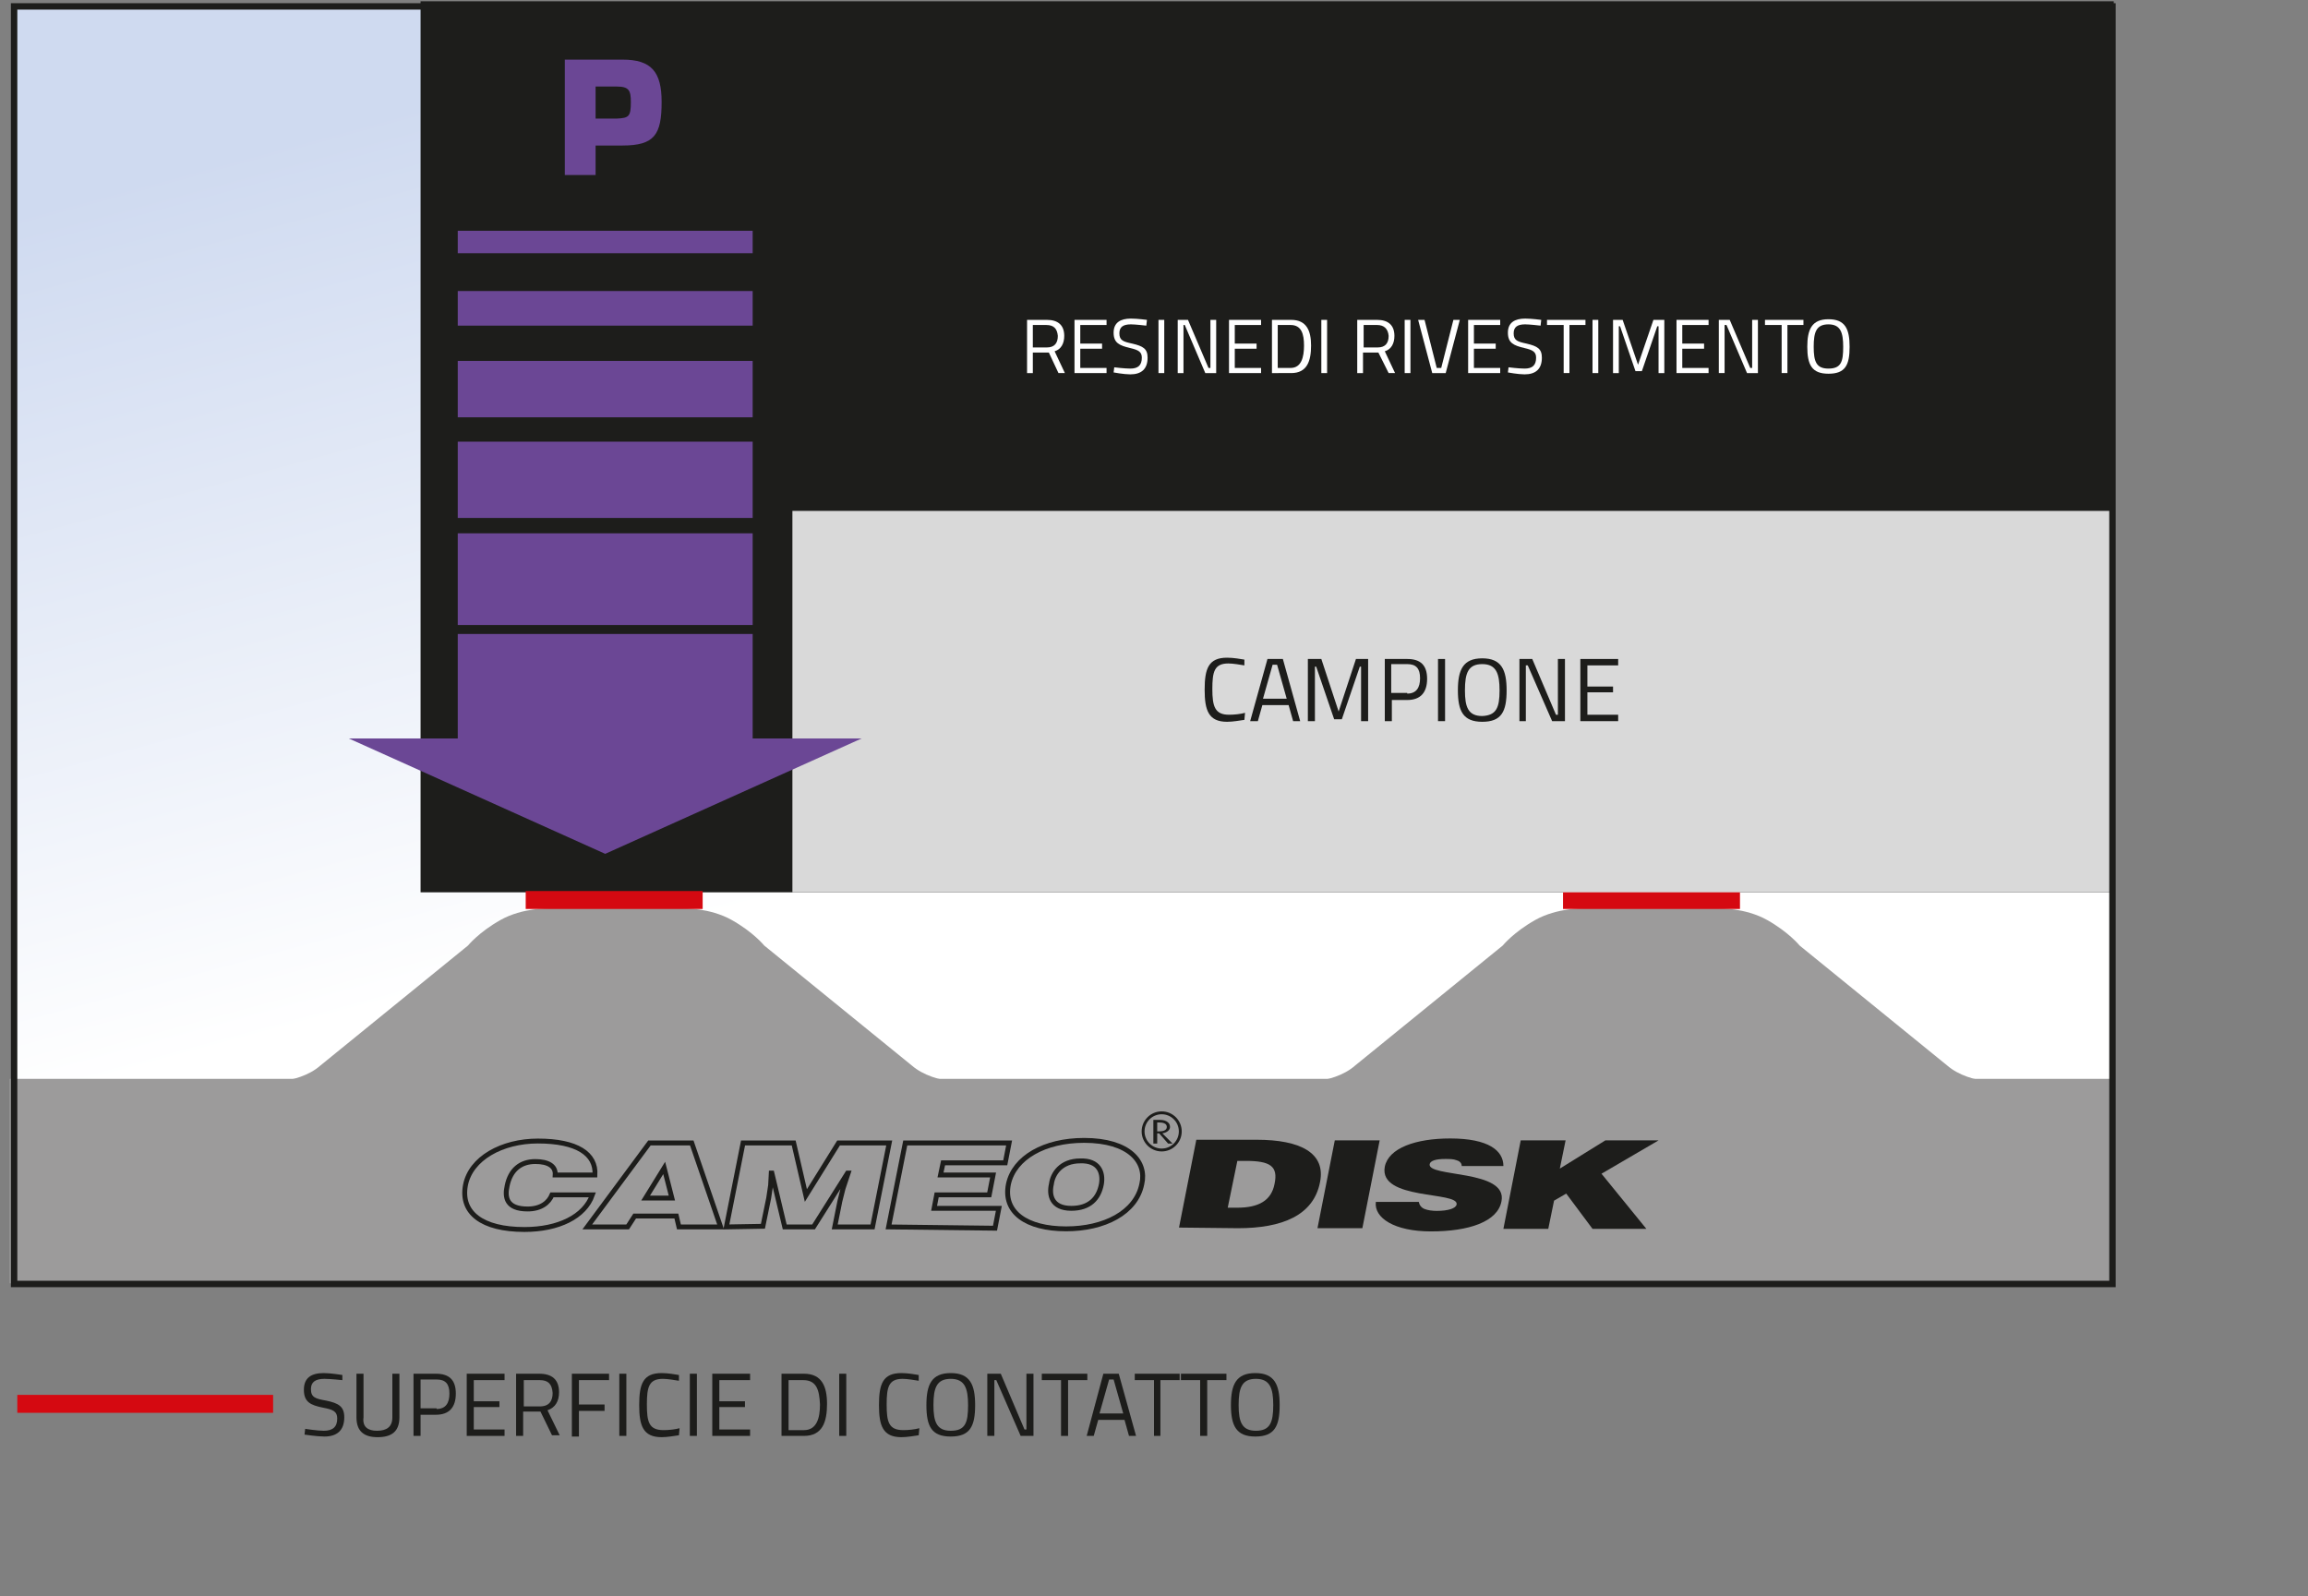 <?xml version="1.0" encoding="utf-8"?>
<!-- Generator: Adobe Illustrator 27.3.1, SVG Export Plug-In . SVG Version: 6.00 Build 0)  -->
<svg version="1.1" id="Calque_1" xmlns="http://www.w3.org/2000/svg" xmlns:xlink="http://www.w3.org/1999/xlink" x="0px" y="0px"
	 viewBox="0 0 360 249" style="enable-background:new 0 0 360 249;" xml:space="preserve">
<rect x="0" y="0" width="360" height="249" fill="#808080" stroke="none"/>
<style type="text/css">
	.st0{fill:url(#SVGID_1_);}
	.st1{fill:#9C9B9B;}
	.st2{fill:none;stroke:#1D1D1B;stroke-width:0.762;}
	.st3{fill:#1D1D1B;}
	.st4{fill:none;stroke:#1D1D1B;stroke-width:0.45;}
	.st5{fill:#D50911;}
	.st6{fill:#D9D9D9;}
	.st7{fill:none;stroke:#1D1D1B;}
	.st8{fill:#6B4795;}
	.st9{fill:#FFFFFF;}
</style>
<g>
	
		<linearGradient id="SVGID_1_" gradientUnits="userSpaceOnUse" x1="137.703" y1="252.701" x2="174.773" y2="115.632" gradientTransform="matrix(1 0 0 -1 0 249.276)">
		<stop  offset="0" style="stop-color:#CFDAF0"/>
		<stop  offset="0.949" style="stop-color:#FFFFFF"/>
	</linearGradient>
	<rect x="2.2" y="1" class="st0" width="327.3" height="199.3"/>
	<rect x="1.5" y="168.3" class="st1" width="328" height="31.9"/>
	<path class="st1" d="M152.4,168.9c0,0-6.5,0.5-10.2-2.7l-23-18.7c0,0-1.7-2.1-5.1-4s-7.5-1.8-7.5-1.8h-21c0,0-4.1-0.1-7.5,1.8
		c-3.4,1.9-5.1,4-5.1,4l-23,18.7c-3.6,3.2-10.2,2.7-10.2,2.7"/>
	<path class="st1" d="M313.9,168.9c0,0-6.5,0.5-10.2-2.7l-23-18.7c0,0-1.7-2.1-5.1-4s-7.5-1.8-7.5-1.8H247c0,0-4.1-0.1-7.5,1.8
		c-3.4,1.9-5.1,4-5.1,4l-23,18.7c-3.6,3.2-10.2,2.7-10.2,2.7"/>
	<g>
		<g>
			<path class="st2" d="M86.6,183.3c0.1-1.4-1.1-2.1-3.1-2.1c-2.3,0-3.9,1.3-4.4,3.8c-0.4,1.8-0.1,3.6,3.2,3.6c2.1,0,3.3-1,3.8-2.2
				h6.3c-1.2,3.4-5.3,5.4-10.6,5.4c-6.6,0-10-2.6-9.2-6.9c0.8-4.2,5.7-6.9,11.3-6.9c6.1,0,9.1,2,8.9,5.3L86.6,183.3z"/>
			<path class="st2" d="M104.8,186.9h-4.1l2.9-4.7L104.8,186.9z M97.9,191.4l1.1-1.7h6.5l0.4,1.7h6.5l-4.5-13.1h-6.6l-9.7,13.1H97.9
				z"/>
			<path class="st2" d="M113.3,191.4l2.6-13.1h7.9l1.9,8.2l5.1-8.2h7.9l-2.6,13.1h-5.9l0.8-4l0.5-2l0.8-2.4h-0.1l-5.3,8.4h-4.5
				l-2-8.4h-0.1l-0.1,1.9l-0.3,2l-0.9,4.4L113.3,191.4z"/>
			<path class="st2" d="M138.6,191.4l2.6-13.1h16.2l-0.6,3.1h-9.7l-0.4,1.9h8.2l-0.6,3.1h-8.2l-0.4,2.1h10.1l-0.6,3.1L138.6,191.4z"
				/>
			<path class="st2" d="M168.5,181.1c2.9-0.1,3.6,1.8,3.3,3.6c-0.4,2.2-1.8,3.8-4.7,3.8c-3.1,0-3.5-2.1-3.1-3.8
				C164.2,183.1,165.5,181.1,168.5,181.1z M169.1,177.9c-6.2,0-10.9,2.7-11.8,6.8c-0.9,4.4,2.8,7,9,7c5.9,0,10.9-2.5,11.8-7
				C178.9,181.3,176.2,177.9,169.1,177.9z"/>
		</g>
		<g>
			<path class="st3" d="M180.5,175.1h0.2c0.6,0,1.3,0.1,1.3,0.7c0,0.6-0.7,0.7-1.3,0.7h-0.2V175.1z M181.3,176.8
				c0.7-0.1,1.2-0.5,1.2-1c0-0.4-0.2-0.7-0.6-0.9c-0.4-0.2-0.8-0.2-1.3-0.2h-0.7v3.7h0.6v-1.6h0.3l1.4,1.6h0.7L181.3,176.8z"/>
			<path class="st4" d="M181.2,179.4c1.6,0,2.9-1.3,2.9-2.9c0-1.6-1.3-2.9-2.9-2.9c-1.6,0-2.9,1.3-2.9,2.9
				C178.3,178.1,179.6,179.4,181.2,179.4z"/>
		</g>
		<g>
			<path class="st3" d="M193,181.1h1.3c3.8,0,5.1,0.8,4.5,3.6c-0.5,2.6-2.5,3.7-5.8,3.7h-1.5L193,181.1z M193.1,191.6
				c6.9,0,11.8-2,12.8-7.2c0.9-4.5-3-6.6-9.9-6.6h-9.4l-2.7,13.7L193.1,191.6z"/>
			<path class="st3" d="M205.5,191.6l2.7-13.7h7l-2.7,13.7H205.5z"/>
			<path class="st3" d="M228,181.9c0-0.5-0.4-0.8-0.8-0.9c-0.5-0.2-1.1-0.2-1.8-0.2c-1.5,0-2.3,0.3-2.4,0.8
				c-0.4,2.1,12.2,0.8,11.2,5.8c-0.6,3.2-5.1,4.7-11,4.7c-5.7,0-8.9-2.1-8.6-4.6h6.7c0.1,0.5,0.4,0.9,0.9,1.1
				c0.5,0.2,1.2,0.3,1.9,0.3c1.8,0,3-0.4,3.1-1c0.4-2.1-12.2-0.6-11.2-5.9c0.6-2.9,4.8-4.4,10.2-4.4c6,0,8.3,1.9,8.3,4.3L228,181.9
				L228,181.9z"/>
			<path class="st3" d="M237.2,177.9h7l-0.9,4.4l7.1-4.4h8.3l-8.9,5.2l7,8.6h-8.4l-4.1-5.5l-1.9,1.1l-0.9,4.4h-7L237.2,177.9z"/>
		</g>
	</g>
	<rect x="65.6" y="0.2" class="st3" width="264.1" height="139"/>
	<rect x="82" y="139" class="st5" width="27.6" height="2.8"/>
	<rect x="2.7" y="217.6" class="st5" width="39.9" height="2.8"/>
	<rect x="243.8" y="139" class="st5" width="27.6" height="2.8"/>
	<rect x="123.6" y="79.7" class="st6" width="206" height="59.5"/>
	<rect x="2.2" y="1" class="st7" width="327.3" height="199.3"/>
	<g>
		<g>
			<path class="st8" d="M88.1,27.3v-18h9c4.5,0,6.1,1.9,6.1,6.6c0,5.1-1.1,6.8-6.1,6.8h-4.2v4.6C92.9,27.3,88.1,27.3,88.1,27.3z
				 M96.2,18.5c1.9-0.1,2.2-0.3,2.2-2.6c0-1.8-0.3-2.4-2.2-2.4h-3.3v5H96.2z"/>
		</g>
	</g>
	<polygon class="st8" points="134.4,115.2 94.4,133.2 54.4,115.2 	"/>
	<rect x="71.4" y="98.9" class="st8" width="46" height="18.7"/>
	<rect x="71.4" y="83.2" class="st8" width="46" height="14.3"/>
	<rect x="71.4" y="68.9" class="st8" width="46" height="11.9"/>
	<rect x="71.4" y="56.3" class="st8" width="46" height="8.8"/>
	<rect x="71.4" y="45.4" class="st8" width="46" height="5.4"/>
	<rect x="71.4" y="36" class="st8" width="46" height="3.5"/>
	<g>
		<path class="st9" d="M161.1,55v3.2h-0.9v-8.3h3.1c1.7,0,2.7,0.8,2.7,2.5c0,1.2-0.5,2.1-1.5,2.4l1.6,3.4h-1l-1.5-3.2H161.1z
			 M163.2,50.7h-2.1v3.5h2.2c1.2,0,1.7-0.7,1.7-1.8C164.9,51.3,164.4,50.7,163.2,50.7z"/>
		<path class="st9" d="M167.6,49.9h5v0.8h-4.1v2.9h3.4v0.8h-3.4v3h4.1v0.8h-5V49.9z"/>
		<path class="st9" d="M178.8,50.8c0,0-1.7-0.2-2.4-0.2c-1.2,0-1.8,0.4-1.8,1.4c0,1.1,0.6,1.3,2,1.6c1.7,0.4,2.4,0.8,2.4,2.2
			c0,1.8-1,2.6-2.7,2.6c-1,0-2.6-0.3-2.6-0.3l0.1-0.8c0,0,1.6,0.2,2.5,0.2c1.2,0,1.8-0.5,1.8-1.7c0-0.9-0.5-1.2-1.8-1.5
			c-1.7-0.4-2.6-0.8-2.6-2.4c0-1.6,1.1-2.2,2.7-2.2c1,0,2.5,0.2,2.5,0.2L178.8,50.8z"/>
		<path class="st9" d="M180.7,49.9h0.9v8.3h-0.9V49.9z"/>
		<path class="st9" d="M183.6,49.9h1.7l3.2,7.5h0.3v-7.5h0.9v8.3H188l-3.2-7.5h-0.2v7.5h-0.9V49.9z"/>
		<path class="st9" d="M191.7,49.9h5v0.8h-4.1v2.9h3.4v0.8h-3.4v3h4.1v0.8h-5V49.9z"/>
		<path class="st9" d="M198.4,58.2v-8.3h3c2.4,0,3.1,1.7,3.1,4c0,2.4-0.6,4.3-3.1,4.3H198.4z M201.3,50.7h-2v6.7h2
			c1.7,0,2.1-1.7,2.1-3.5S203,50.7,201.3,50.7z"/>
		<path class="st9" d="M206.1,49.9h0.9v8.3h-0.9V49.9z"/>
		<path class="st9" d="M212.6,55v3.2h-0.9v-8.3h3.1c1.7,0,2.7,0.8,2.7,2.5c0,1.2-0.5,2.1-1.5,2.4l1.6,3.4h-1L215,55H212.6z
			 M214.8,50.7h-2.1v3.5h2.2c1.2,0,1.7-0.7,1.7-1.8C216.5,51.3,215.9,50.7,214.8,50.7z"/>
		<path class="st9" d="M219.1,49.9h0.9v8.3h-0.9V49.9z"/>
		<path class="st9" d="M227.7,49.9l-2.2,8.3h-2.1l-2.2-8.3h1l1.9,7.5h0.7l1.9-7.5H227.7z"/>
		<path class="st9" d="M229,49.9h5v0.8h-4.1v2.9h3.4v0.8h-3.4v3h4.1v0.8h-5V49.9z"/>
		<path class="st9" d="M240.3,50.8c0,0-1.7-0.2-2.4-0.2c-1.2,0-1.8,0.4-1.8,1.4c0,1.1,0.6,1.3,2,1.6c1.7,0.4,2.4,0.8,2.4,2.2
			c0,1.8-1,2.6-2.7,2.6c-1,0-2.6-0.3-2.6-0.3l0.1-0.8c0,0,1.6,0.2,2.5,0.2c1.2,0,1.8-0.5,1.8-1.7c0-0.9-0.5-1.2-1.8-1.5
			c-1.7-0.4-2.6-0.8-2.6-2.4c0-1.6,1.1-2.2,2.7-2.2c1,0,2.5,0.2,2.5,0.2L240.3,50.8z"/>
		<path class="st9" d="M241.3,49.9h6v0.8h-2.5v7.5h-0.9v-7.5h-2.6V49.9z"/>
		<path class="st9" d="M248.4,49.9h0.9v8.3h-0.9V49.9z"/>
		<path class="st9" d="M251.4,49.9h1.7l2.4,7l2.4-7h1.7v8.3h-0.9v-7.3h-0.2l-2.4,7h-1l-2.4-7h-0.2v7.3h-0.9V49.9z"/>
		<path class="st9" d="M261.5,49.9h5v0.8h-4.1v2.9h3.4v0.8h-3.4v3h4.1v0.8h-5V49.9z"/>
		<path class="st9" d="M268.1,49.9h1.7l3.2,7.5h0.3v-7.5h0.9v8.3h-1.7l-3.2-7.5H269v7.5h-0.9V49.9z"/>
		<path class="st9" d="M275.3,49.9h6v0.8h-2.5v7.5h-0.9v-7.5h-2.6V49.9z"/>
		<path class="st9" d="M281.9,54.1c0-2.7,0.7-4.3,3.3-4.3s3.3,1.5,3.3,4.3c0,2.9-0.7,4.2-3.3,4.2C282.6,58.3,281.9,56.9,281.9,54.1z
			 M287.5,54.1c0-2.2-0.4-3.5-2.3-3.5c-1.9,0-2.3,1.2-2.3,3.5c0,2.3,0.4,3.4,2.3,3.4C287.2,57.5,287.5,56.4,287.5,54.1z"/>
	</g>
	<g>
		<path class="st3" d="M194.1,112.3c-0.7,0.1-1.8,0.3-2.7,0.3c-2.9,0-3.5-1.8-3.5-5c0-3.3,0.6-5,3.5-5c1,0,2.1,0.2,2.7,0.3l0,0.9
			c-0.6-0.1-1.8-0.3-2.5-0.3c-2.2,0-2.5,1.3-2.5,4c0,2.7,0.4,4,2.6,4c0.8,0,1.8-0.1,2.5-0.3L194.1,112.3z"/>
		<path class="st3" d="M197.7,102.8h2.4l2.7,9.7h-1.1L201,110h-4.1l-0.7,2.5H195L197.7,102.8z M197,109h3.7l-1.5-5.3h-0.7L197,109z"
			/>
		<path class="st3" d="M204.2,102.8h1.9l2.7,8.2l2.7-8.2h1.9v9.7h-1.1v-8.5h-0.2l-2.8,8.2h-1.2l-2.8-8.2h-0.2v8.5h-1.1V102.8z"/>
		<path class="st3" d="M217.1,109.2v3.3H216v-9.7h3.5c2.1,0,3.1,1,3.1,3.1c0,2.1-1,3.3-3.1,3.3H217.1z M219.5,108.2
			c1.4,0,2-0.9,2-2.4c0-1.5-0.6-2.2-2-2.2h-2.5v4.5H219.5z"/>
		<path class="st3" d="M224.3,102.8h1.1v9.7h-1.1V102.8z"/>
		<path class="st3" d="M227.4,107.7c0-3.2,0.8-5,3.8-5c3,0,3.8,1.8,3.8,5c0,3.3-0.8,4.9-3.8,4.9
			C228.2,112.6,227.4,110.9,227.4,107.7z M233.9,107.7c0-2.6-0.5-4.1-2.7-4.1c-2.2,0-2.7,1.4-2.7,4.1c0,2.6,0.5,4,2.7,4
			C233.4,111.6,233.9,110.4,233.9,107.7z"/>
		<path class="st3" d="M237,102.8h2l3.7,8.7h0.3v-8.7h1.1v9.7h-2l-3.8-8.7h-0.3v8.7H237V102.8z"/>
		<path class="st3" d="M246.5,102.8h5.9v1h-4.8v3.3h4v0.9h-4v3.5h4.8v1h-5.9V102.8z"/>
	</g>
	<g>
		<path class="st3" d="M53.4,215.3c0,0-1.9-0.2-2.8-0.2c-1.4,0-2.1,0.5-2.1,1.6c0,1.3,0.7,1.5,2.4,1.8c1.9,0.4,2.8,0.9,2.8,2.6
			c0,2.1-1.2,3-3.1,3c-1.1,0-3.1-0.3-3.1-0.3l0.1-0.9c0,0,1.9,0.3,2.9,0.3c1.4,0,2.1-0.6,2.1-1.9c0-1.1-0.6-1.4-2.2-1.7
			c-2-0.4-3-0.9-3-2.8c0-1.9,1.2-2.6,3.1-2.6c1.1,0,2.9,0.3,2.9,0.3L53.4,215.3z"/>
		<path class="st3" d="M58.8,223.2c1.5,0,2.4-0.6,2.4-2.1v-6.8h1.1v6.8c0,2.2-1.2,3.1-3.4,3.1c-2.1,0-3.3-0.9-3.3-3.1v-6.8h1.1v6.8
			C56.5,222.6,57.4,223.2,58.8,223.2z"/>
		<path class="st3" d="M65.6,220.7v3.3h-1.1v-9.7h3.5c2.1,0,3.1,1,3.1,3.1c0,2.1-1,3.3-3.1,3.3H65.6z M68.1,219.8c1.4,0,2-0.9,2-2.4
			c0-1.5-0.6-2.2-2-2.2h-2.5v4.5H68.1z"/>
		<path class="st3" d="M72.8,214.3h5.9v1h-4.8v3.3h4v0.9h-4v3.5h4.8v1h-5.9V214.3z"/>
		<path class="st3" d="M81.6,220.3v3.7h-1.1v-9.7h3.6c2,0,3.1,0.9,3.1,2.9c0,1.4-0.6,2.4-1.8,2.8l1.9,3.9h-1.2l-1.8-3.7H81.6z
			 M84.2,215.3h-2.5v4.1h2.5c1.5,0,2-0.9,2-2.1C86.1,215.9,85.5,215.3,84.2,215.3z"/>
		<path class="st3" d="M89.2,214.3H95v1h-4.7v3.8h4v1h-4v4h-1.1V214.3z"/>
		<path class="st3" d="M96.6,214.3h1.1v9.7h-1.1V214.3z"/>
		<path class="st3" d="M105.9,223.9c-0.7,0.1-1.8,0.3-2.7,0.3c-2.9,0-3.5-1.8-3.5-5c0-3.3,0.6-5,3.5-5c1,0,2.1,0.2,2.7,0.3l0,0.9
			c-0.6-0.1-1.8-0.3-2.5-0.3c-2.2,0-2.5,1.3-2.5,4c0,2.7,0.3,4,2.6,4c0.8,0,1.8-0.1,2.5-0.3L105.9,223.9z"/>
		<path class="st3" d="M107.6,214.3h1.1v9.7h-1.1V214.3z"/>
		<path class="st3" d="M111.1,214.3h5.9v1h-4.8v3.3h4v0.9h-4v3.5h4.8v1h-5.9V214.3z"/>
		<path class="st3" d="M121.9,224v-9.7h3.5c2.8,0,3.6,2,3.6,4.7c0,2.8-0.7,5-3.6,5H121.9z M125.3,215.3H123v7.8h2.4
			c2,0,2.5-1.9,2.5-4C127.8,216.9,127.4,215.3,125.3,215.3z"/>
		<path class="st3" d="M130.9,214.3h1.1v9.7h-1.1V214.3z"/>
		<path class="st3" d="M143.3,223.9c-0.7,0.1-1.8,0.3-2.7,0.3c-2.9,0-3.5-1.8-3.5-5c0-3.3,0.6-5,3.5-5c1,0,2.1,0.2,2.7,0.3l0,0.9
			c-0.6-0.1-1.8-0.3-2.5-0.3c-2.2,0-2.5,1.3-2.5,4c0,2.7,0.3,4,2.6,4c0.8,0,1.8-0.1,2.5-0.3L143.3,223.9z"/>
		<path class="st3" d="M144.5,219.2c0-3.2,0.8-5,3.8-5c3,0,3.8,1.8,3.8,5c0,3.3-0.8,4.9-3.8,4.9
			C145.3,224.1,144.5,222.5,144.5,219.2z M151,219.2c0-2.6-0.5-4.1-2.7-4.1c-2.2,0-2.7,1.4-2.7,4.1c0,2.6,0.5,4,2.7,4
			C150.6,223.2,151,221.9,151,219.2z"/>
		<path class="st3" d="M154.1,214.3h2l3.7,8.7h0.3v-8.7h1.1v9.7h-2l-3.8-8.7h-0.3v8.7h-1.1V214.3z"/>
		<path class="st3" d="M162.6,214.3h7v1h-3v8.7h-1.1v-8.7h-3V214.3z"/>
		<path class="st3" d="M172.1,214.3h2.4l2.7,9.7h-1.1l-0.7-2.5h-4.1l-0.7,2.5h-1.1L172.1,214.3z M171.5,220.5h3.7l-1.5-5.3h-0.7
			L171.5,220.5z"/>
		<path class="st3" d="M177,214.3h7v1h-3v8.7H180v-8.7h-3V214.3z"/>
		<path class="st3" d="M184.3,214.3h7v1h-3v8.7h-1.1v-8.7h-3V214.3z"/>
		<path class="st3" d="M192,219.2c0-3.2,0.8-5,3.8-5c3,0,3.8,1.8,3.8,5c0,3.3-0.8,4.9-3.8,4.9C192.9,224.1,192,222.5,192,219.2z
			 M198.6,219.2c0-2.6-0.5-4.1-2.7-4.1c-2.2,0-2.7,1.4-2.7,4.1c0,2.6,0.5,4,2.7,4C198.1,223.2,198.6,221.9,198.6,219.2z"/>
	</g>
</g>
</svg>
